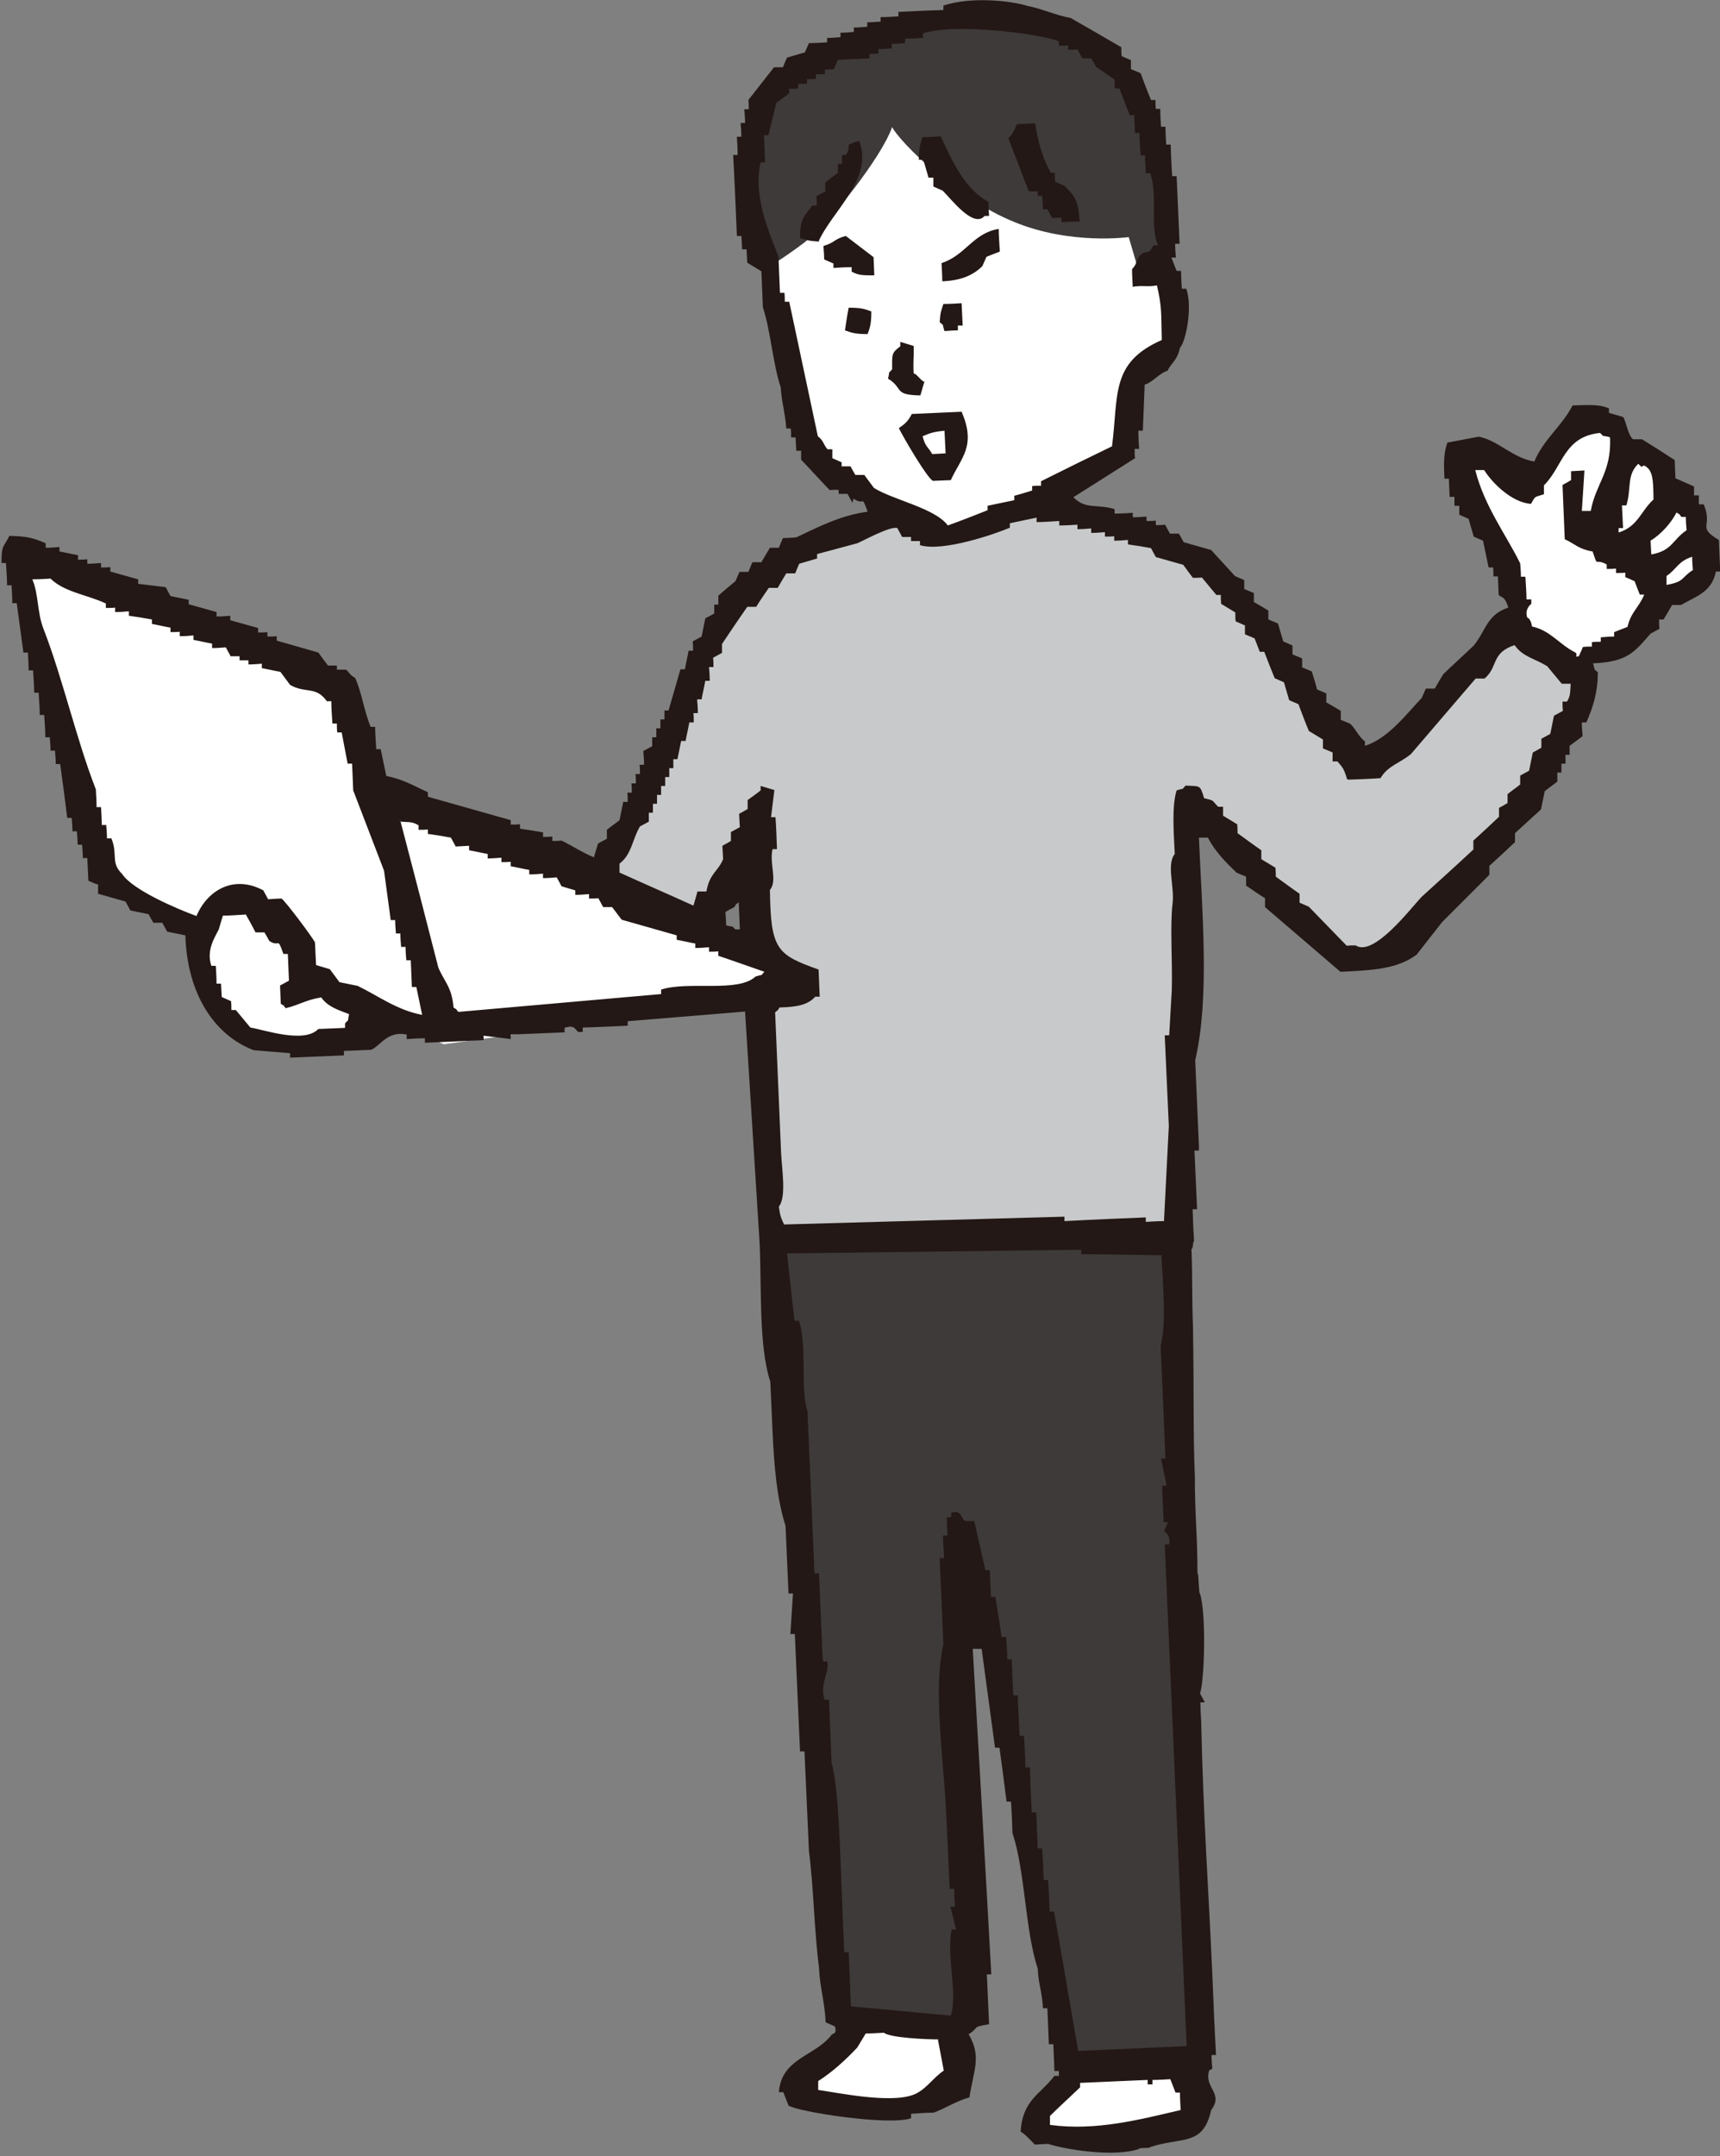 <?xml version="1.0" encoding="UTF-8"?>
<svg id="_レイヤー_2" data-name="レイヤー 2" xmlns="http://www.w3.org/2000/svg" viewBox="0 0 46.31 58.02">
  <rect x="0" y="0" width="46.31" height="58.02" fill="#808080" stroke="none"/>
  <defs>
    <style>
      .cls-1 {
        fill: #c8c9ca;
      }

      .cls-1, .cls-2, .cls-3, .cls-4 {
        fill-rule: evenodd;
      }

      .cls-2 {
        fill: #3e3a39;
      }

      .cls-3 {
        fill: #fff;
      }

      .cls-4 {
        fill: #231815;
      }
    </style>
  </defs>
  <g id="_文字" data-name="文字">
    <g>
      <path class="cls-3" d="M10.21,21.56l11.56,4.87-.35,.36-9.47,1.31-3.48-1.57s-.76-1.91-1.42-2.2c-.66-.29-1.53,.49-1.53,.49l-.24,.3-2.69-1.33L.34,15.32l.4-.22,8.62,3.48,.85,2.98Z"/>
      <path class="cls-3" d="M8.57,26.63l1.44,.58s-1.2,1.04-2.29,1.04c-1.09,0-1.86-.55-2.11-1.62-.25-1.07,.2-2.15,.84-2.28,.64-.13,1.57,.68,1.73,1.04s.4,1.24,.4,1.24Z"/>
      <path class="cls-3" d="M40.92,16.9s.04-1.42-.29-1.84-1.38-2.28-1.29-2.56,.53-.13,.7-.1,1.07,.59,1.07,.59c0,0,1.24-1.74,1.59-1.74,.35,0,.8,.38,1.01,.64,.75,.06,1,.57,1.22,1.09,.61,.33,.84,1.31,.84,1.31,0,0,.52,1,.07,1.35-.45,.35-1.26,.59-1.26,.59,0,0-.54,.87-1.01,1.08-.47,.21-1.14,.49-1.14,.49l-1.52-.91Z"/>
      <path class="cls-3" d="M30.78,5.33l.33,1.69s.56,.82,.53,1.53c-.02,.71-1.13,1.61-1.13,1.61,0,0,.12,1.66-.24,1.99s-4.96,2.31-4.96,2.31l-3.39-2.13-1.69-6.19,2.7-3.98,5.53-.07,2.32,3.24Z"/>
      <path class="cls-3" d="M32.18,55.67s.56,.96,0,1.43c-.56,.47-2.73,.76-3.46,.49-.73-.27-.75-.73-.51-.91,.24-.18,.89-.77,.89-.77l3.08-.24Z"/>
      <path class="cls-3" d="M25.79,54.47s.54,1.13,0,1.69c-.54,.56-2.6,.9-3.3,.58-.69-.32-.71-.86-.49-1.08s.97-1.08,.97-1.08l2.81-.12Z"/>
      <polygon class="cls-2" points="31.56 33.42 20.72 33.51 21.88 46.94 22.64 54.46 25.91 54.71 26.22 54.35 25.53 42.43 26.14 42.63 28.73 55.52 32.43 55.52 31.9 44.47 31.56 33.42"/>
      <path class="cls-2" d="M23.5,.96s2.88-.87,4.57-.47c1.69,.4,2.76,2.27,3,3.43,.24,1.16,.15,3.14,.15,3.14l-.56,.24-.27-.92s-1.57,.22-3.09-.41c-1.53-.62-3.06-2.13-3.28-2.55-.31,.87-1.71,2.57-2.18,2.96-.47,.39-1.18,.83-1.18,.83,0,0-.6-1.22-.67-2.48-.07-1.25,1.28-3.53,3.53-3.77Z"/>
      <path class="cls-1" d="M23.88,13.97c.16,.05,1.56,.53,1.56,.53l2.58-1.02s4.4,1.28,5.22,2.18c.82,.89,3.42,5.11,3.42,5.11l4.01-3.98,2.04,1.5s-1.77,3.86-2.48,4.68c-.7,.83-2.67,3.14-3.67,2.96-1-.18-4.32-4.15-4.32-4.15l-.34,.83v10.78h-11.02s-.19-6.48-.19-6.48l.8-.51-.8-.49-.12-3.72-1.92,2.97-2.45-1.21s3.34-8.02,4.04-8.47c.7-.46,3.65-1.5,3.65-1.5Z"/>
      <path class="cls-4" d="M22.95,13.53c-.04-.08-.09-.16-.13-.24h-.24s0-.07,0-.11c-.08,0-.16,0-.24,.01-.26-.27-.51-.55-.77-.82v-.24c-.05,0-.09,0-.13,0l-.02-.36h-.12c0-.08,0-.16-.01-.24h-.12c-.02-.36-.13-.74-.15-1.11-.21-.62-.27-1.52-.48-2.15-.01-.32-.03-.65-.04-.97-.13-.08-.25-.15-.38-.23l-.02-.36h-.12c0-.12-.01-.24-.02-.36h-.12c-.03-.72-.06-1.45-.1-2.18h.12c0-.17-.01-.33-.02-.49h.12c0-.13-.01-.25-.02-.37h.12c0-.13-.01-.25-.02-.37h.12c0-.09,0-.17-.01-.25,.23-.29,.46-.59,.69-.88h.24c.04-.09,.07-.18,.11-.26l.48-.14,.11-.25c.16,0,.32-.01,.49-.02v-.12c.12,0,.24-.01,.36-.02v-.12c.12,0,.24-.01,.36-.02v-.12c.12,0,.24-.01,.36-.02v-.12c.12,0,.24-.01,.36-.02v-.12c.16,0,.32-.01,.48-.02v-.12c.4-.02,.81-.04,1.21-.05v-.12c.75-.25,1.82-.13,2.27,.01,.37,.07,.78,.26,1.15,.32,.46,.26,.92,.53,1.37,.79,0,.08,0,.16,.01,.24l.25,.11v.24c.09,.04,.18,.07,.26,.11,.09,.24,.18,.48,.28,.72h.12c0,.08,0,.16,.01,.24h.12c0,.16,.01,.32,.02,.48h.12c0,.16,.01,.32,.02,.48h.12c.01,.28,.02,.56,.04,.85h.12c.03,.6,.05,1.21,.08,1.82h-.12c0,.13,.01,.25,.02,.37h-.12c.05,.13,.09,.24,.14,.36h.12c0,.16,.01,.32,.02,.48h.12c.17,.47,0,1.4-.17,1.59-.08,.35-.2,.36-.34,.62-.2,.05-.41,.32-.61,.37-.02,.49-.03,.75-.05,1.24h-.12c0,.17,.01,.33,.02,.49h-.12c0,.09,0,.17,.01,.25-.55,.35-1.11,.7-1.66,1.05,.34,.34,.6,.17,1.11,.32v.12c.17,0,.33-.01,.49-.02v.12c.13,0,.25-.01,.37-.02v.12c.09,0,.17,0,.25-.01v.12c.09,0,.17,0,.25-.01l.13,.24h.24c.04,.07,.09,.15,.13,.23,.25,.07,.49,.14,.74,.21,.21,.23,.43,.47,.64,.7,.08,.04,.17,.07,.25,.11v.24c.09,.04,.18,.07,.26,.11v.24c.14,.08,.26,.15,.39,.23v.24c.09,.04,.18,.07,.26,.11l.14,.48,.25,.11v.24c.09,.04,.18,.07,.26,.11v.24c.09,.04,.18,.07,.26,.11,.05,.16,.1,.32,.14,.48l.25,.11v.24c.14,.08,.26,.15,.39,.23v.24c.09,.04,.18,.07,.26,.11,.15,.15,.22,.34,.39,.47v.12c.63-.2,1.12-.86,1.53-1.29l.11-.25h.24c.08-.14,.15-.26,.23-.39,.27-.26,.55-.51,.82-.77,.33-.4,.35-.83,.93-1.02-.11-.36-.21-.25-.26-.35l-.02-.49h-.12c0-.08,0-.16-.01-.24h-.12c-.05-.24-.1-.48-.15-.72l-.25-.11-.14-.48-.25-.11v-.24c-.05,0-.09,0-.13,0v-.24c-.05,0-.09,0-.13,0l-.02-.49h-.12c-.02-.43-.02-.69,.08-.97,.28-.05,.56-.11,.85-.16,.55,.12,.88,.56,1.49,.67,.25-.6,.75-.96,1.03-1.51,.39-.01,.72-.04,.98,.08v.12c.13,.04,.25,.07,.38,.11,.08,.1,.13,.5,.27,.6h.24c.29,.18,.59,.37,.88,.56l.02,.49,.5,.22v.24c.05,0,.09,0,.13,0v.24c.05,0,.09,0,.13,0,.26,.61-.2,.6,.41,.96,.01,.28,.02,.57,.04,.85h-.12c-.12,.56-.51,.65-.94,.9h-.24c-.08,.14-.15,.26-.23,.39h-.12c0,.09,0,.17,.01,.25l-.24,.13c-.43,.49-.61,.76-1.55,.8,.08,.24-.01,.11,.13,.24,0,.54-.13,.95-.31,1.35h-.12c0,.13,.01,.25,.02,.37l-.35,.26v.24s-.07,0-.11,0v.24s-.07,0-.11,0v.24s-.07,0-.11,0v.24c-.11,.09-.23,.17-.34,.26l-.1,.49-.7,.64v.24c-.22,.21-.46,.43-.69,.64v.24c-.42,.42-.85,.85-1.27,1.27-.23,.29-.46,.59-.69,.88-.51,.38-1.16,.42-2.05,.46-.68-.58-1.35-1.16-2.03-1.74v-.24c-.18-.11-.35-.23-.51-.34v-.24c-.09-.04-.18-.07-.26-.11-.29-.28-.57-.56-.77-.94h-.24c.09,2.1,.29,4.31-.1,5.99,.03,.77,.07,1.54,.1,2.31v.12s-.08,0-.12,0c.02,.53,.05,1.05,.07,1.58h-.12c.01,.29,.02,.57,.04,.86-.04,0-.02,.21-.07,.21,.03,.77,.01,1.33,.04,2.1,.03,1.76,0,2.76,.05,4.02,0,1.06,.07,1.55,.07,2.6,.04,0,.03,.56,.07,.56,.17,.53,.12,2.33,0,2.68l.13,.24h-.12c0,.17,.01,.33,.02,.49,.06,2.69,.2,4.54,.3,6.81,.03,.73,.06,1.46,.1,2.19h-.12c0,.13,.01,.25,.02,.37l-.08,.04c-.16,.47,.4,.61,.05,1.07-.22,.99-.79,.71-1.65,1,0,.04-.3,0-.3,.05-.69,.23-2.03,0-2.44-.14l-.36,.02s-.24-.27-.38-.35c.05-.85,.53-1,.91-1.5h.12s0-.09,0-.13h-.12c-.01-.24-.02-.48-.03-.72h-.12c-.01-.32-.03-.64-.04-.97h-.12c-.02-.44-.12-.63-.14-1.07-.34-1.01-.34-2.64-.68-3.64-.01-.28-.02-.57-.04-.85h-.12c-.06-.48-.12-.96-.19-1.45h-.12c-.12-.88-.24-1.77-.36-2.66h-.24c.17,2.93,.34,5.84,.5,8.76h-.12c.02,.45,.04,.9,.06,1.34-.51,.09-.22,.06-.55,.27,.35,.6,.14,.95,.02,1.7-.34,.09-.66,.3-.96,.41-.2,0-.41,.02-.61,.03v.12c-.6,.21-3.03-.17-3.3-.34l-.14-.36h-.12c.07-.91,.95-.96,1.4-1.52,.05-.09,.17-.01,.11-.25l-.25-.11c-.02-.53-.16-.95-.18-1.48-.13-1.01-.14-2.12-.27-3.13-.04-.89-.08-1.78-.12-2.68h-.12c-.05-1.05-.09-2.1-.14-3.16h-.12c.02-.36,.05-.73,.07-1.09h-.12c-.03-.6-.05-1.21-.08-1.82-.23-.71-.31-1.62-.35-2.54-.02-.45-.04-.89-.06-1.34-.32-.97-.23-2.57-.29-3.76-.13-2.07-.26-4.13-.39-6.2-1.05,.09-2.1,.17-3.16,.26v.12c-.4,.02-.81,.04-1.21,.05v.12s-.08,0-.12,0c-.09-.06-.08-.2-.37-.11v.12c-.48,.02-.97,.04-1.45,.06v.12c-.24-.03-.48-.06-.73-.09v.12c-.52,.02-1.05,.05-1.58,.07v-.12c-.17,0-.33,.01-.49,.02v-.12c-.52-.11-.7,.3-.96,.41-.24,.01-.49,.02-.73,.03v.12c-.48,.02-.97,.04-1.45,.06v-.12c-.33-.03-.66-.05-.98-.08-1.07-.41-1.79-1.52-1.84-3.09l-.49-.1-.13-.24h-.24c-.04-.07-.09-.15-.13-.23-.16-.03-.33-.07-.49-.1l-.13-.24c-.25-.07-.49-.14-.74-.21v-.24c-.09-.04-.18-.07-.26-.11l-.03-.61h-.12c0-.12-.01-.24-.02-.36h-.12c0-.12-.01-.24-.02-.36h-.12c0-.12-.01-.24-.02-.36h-.12c-.06-.48-.12-.96-.19-1.45h-.12c0-.12-.01-.24-.02-.36h-.12c0-.12-.01-.24-.02-.36h-.12c0-.2-.02-.4-.03-.6h-.12c0-.2-.02-.4-.03-.6h-.12c0-.2-.02-.4-.03-.6h-.12c0-.16-.01-.32-.02-.48h-.12c-.06-.44-.12-.88-.18-1.33h-.12c0-.16-.01-.32-.02-.48h-.12c0-.2-.02-.4-.03-.6h-.12c0-.52,.06-.41,.21-.73,.46,.01,.64,.05,.98,.2v.12c.13,0,.25-.01,.37-.02v.12c.17,.03,.33,.07,.5,.1v.12c.09,0,.17,0,.25-.01v.12c.13,0,.25-.01,.37-.02v.12c.09,0,.17,0,.25-.01v.12c.25,.07,.5,.14,.75,.21v.12c.25,.03,.5,.06,.74,.09l.13,.24,.49,.1v.12c.25,.07,.5,.14,.75,.21v.12c.13,0,.25-.01,.37-.02v.12c.25,.07,.5,.14,.75,.21v.12c.09,0,.17,0,.25-.01v.12c.09,0,.17,0,.25-.01v.12c.38,.11,.75,.21,1.12,.32l.26,.35h.24s0,.07,0,.11h.24c.07,.03,.1,.15,.25,.22,.19,.42,.23,.86,.42,1.32h.12c0,.2,.02,.4,.03,.6h.12c.05,.24,.1,.48,.15,.72,.45,.09,.73,.26,1.12,.44v.12c.75,.21,1.49,.42,2.23,.63v.12c.09,0,.17,0,.25-.01v.12c.21,.03,.41,.06,.62,.1v.12c.09,0,.17,0,.25-.01v.12c.09,0,.17,0,.25-.01,.27,.13,.57,.33,.87,.45l.11-.37,.24-.13v-.24c.11-.09,.23-.17,.34-.26l.1-.49h.12c0-.09,0-.17-.01-.25h.12c0-.09,0-.17-.01-.25h.12c0-.09,0-.17-.01-.25h.12c0-.09,0-.17-.01-.25h.12c0-.13-.01-.25-.02-.37l.24-.13v-.24s.07,0,.11,0v-.24s.07,0,.11,0v-.24s.07,0,.11,0v-.24s.07,0,.11,0c.11-.37,.21-.74,.32-1.11h.12c.03-.17,.07-.33,.1-.5h.12c0-.09,0-.17-.01-.25l.24-.13,.1-.49,.24-.13v-.24s.07,0,.11,0v-.24c.15-.13,.3-.26,.46-.39l.11-.25h.24c.04-.09,.07-.18,.11-.26h.24c.08-.14,.15-.26,.23-.39h.24c.04-.09,.07-.18,.11-.26,.12,0,.24-.01,.36-.02,.56-.26,1.17-.59,1.92-.69-.18-.49-.06-.14-.38-.35Zm7.54-5.81c.24-.05,.42,.01,.66-.04,.14,.61,.11,.74,.13,1.47-1.39,.61-1.16,1.48-1.34,2.86-.64,.31-1.27,.62-1.91,.94v.12c-.08,0-.16,0-.24,.01v.12c-.16,.05-.32,.1-.48,.14v.12c-.24,.05-.48,.1-.72,.15v.12c-.35,.14-.71,.28-1.07,.41-.35-.47-1.46-.68-1.99-1.01l-.26-.35h-.24c-.04-.07-.09-.15-.13-.23h-.24s0-.07,0-.11l-.25-.11v-.24c-.05,0-.09,0-.13,0-.12-.14-.1-.23-.26-.35-.26-1.21-.51-2.41-.77-3.62h-.12c0-.08,0-.16-.01-.24h-.12c-.01-.32-.03-.64-.04-.97-.2-.55-.7-1.58-.48-2.54h.12c-.01-.25-.02-.49-.03-.73h.12c.07-.29,.14-.58,.21-.87,.12-.09,.24-.17,.35-.26v-.12c.08,0,.16,0,.24-.01v-.12c.08,0,.16,0,.24-.01v-.12c.08,0,.16,0,.24-.01v-.12c.08,0,.16,0,.24-.01v-.12c.08,0,.16,0,.24-.01l.11-.25,.85-.04v-.12c.08,0,.16,0,.24-.01v-.12c.12,0,.24-.01,.36-.02v-.12c.12,0,.24-.01,.36-.02v-.12c.16,0,.32-.01,.48-.02v-.12c.84-.29,3.17,.01,3.66,.21v.12c.09,0,.17,0,.25-.01v.12c.09,0,.17,0,.25-.01l.13,.24h.24c.04,.07,.09,.15,.13,.23,.17,.11,.33,.23,.5,.34v.24c.05,0,.09,0,.13,0,.09,.24,.18,.48,.28,.72h.12c0,.16,.01,.32,.02,.48h.12c0,.2,.02,.4,.03,.6h.12c0,.16,.01,.32,.02,.48h.12c.21,.61-.02,1.45,.21,1.94h-.12c-.17,.31-.16,.09-.35,.26-.11,.09-.09,.25-.23,.38,0,.16,.01,.32,.02,.49Zm-2.21-3.07h.12c0,.08,0,.16,.01,.24l.25,.11c.28,.28,.37,.38,.41,.96-.16,0-.32,.01-.49,.02v-.12c-.09,0-.17,0-.25,.01l-.13-.24h-.12c0-.12-.01-.24-.02-.36h-.12s0-.08,0-.12h-.24c-.18-.47-.37-.95-.55-1.43,.12-.11,.16-.22,.23-.38l.49-.02c.08,.49,.2,.95,.42,1.32Zm-1.67,.8l.02,.36h-.12c-.3,.35-.91-.47-1.13-.68l-.25-.11v-.24c-.05,0-.09,0-.13,0l-.14-.48h-.12c0-.31,.03-.41,.1-.61,.16,0,.32-.01,.49-.02,.31,.68,.66,1.44,1.3,1.77Zm-4.58,1.05c-.29-.02-.3-.04-.49-.1,0-.52,.11-.57,.33-.87h.12c0-.09,0-.17-.01-.25l.24-.13v-.24c.11-.09,.23-.17,.34-.26v-.24s.07,0,.11,0v-.24s.07,0,.11,0c.19-.34-.12-.22,.35-.38,.41,1.02-.76,1.92-1.1,2.73Zm4.89,.27l-.36,.14-.11,.25c-.25,.25-.58,.39-1.08,.41,0-.16-.01-.32-.02-.49,.65-.21,.85-.81,1.54-.92,0,.2,.02,.41,.03,.61Zm-4.16-.43c.25,.19,.5,.38,.76,.58l.02,.49c-.31,0-.42,0-.61-.1v-.12c-.17,0-.33,.01-.49,.02v-.12c-.09-.04-.17-.07-.25-.11,0-.12-.01-.24-.02-.36,.33-.1,.27-.18,.6-.27Zm3.15,2.42h-.12s0,.09,0,.13c-.12,0-.24,.01-.36,.02-.08-.24,.01-.11-.13-.24,.02-.29,.04-.3,.1-.49,.16,0,.32-.01,.49-.02l.03,.61Zm-2.45-.38c0,.32-.03,.42-.1,.61-.32,0-.42-.03-.61-.1,.03-.2,.06-.41,.1-.61,.32,0,.42,.03,.61,.1Zm1.32,2.26c-.74-.01-.44-.19-.87-.45,.06-.25-.02-.1,.11-.25,0-.41-.02-.44,.22-.62v-.12c.12,.04,.24,.07,.36,.11,.01,.32-.02,.42,0,.74,.08,0,.21,.22,.29,.22-.04,.12-.07,.25-.11,.37Zm.83,2.28l-.49,.02c-.15-.06-.81-1.19-.92-1.42,.18-.12,.25-.19,.35-.38,.45-.02,.89-.04,1.34-.06,.4,.92-.01,1.23-.29,1.84Zm-.18-1.33l.03,.61-.36,.02c-.12-.21-.18-.18-.26-.48,.19-.08,.28-.12,.6-.15Zm17.92,.19c.04,.93-.39,1.24-.52,1.97h-.24c.02-.36,.05-.72,.07-1.09l-.36,.02v.24c-.07,.04-.15,.09-.23,.13,.02,.49,.04,.97,.06,1.46,.28,.13,.38,.27,.75,.33,.16,.47,.04,.16,.38,.35v.12c.09,0,.17,0,.25-.01v.12c.09,0,.17,0,.25-.01v.12c.09,.04,.17,.07,.25,.11l.14,.36h.12c-.15,.36-.36,.47-.45,.87-.12,.05-.24,.09-.36,.14v.12c-.12,0-.24,.01-.36,.02v.12c-.08,0-.16,0-.24,.01v.12c-.08,0-.16,0-.24,.01l-.11,.25c-.17,.03,.03-.05-.13-.12-.39-.2-.65-.58-1.13-.68-.04-.23-.13-.24-.13-.24-.08-.24,.11-.37,.11-.37v-.12s-.09,0-.13,0c0-.2-.02-.41-.03-.61h-.12c0-.12-.01-.24-.02-.36-.39-.79-.96-1.53-1.21-2.51h.24c.22,.35,.74,.87,1.26,.91,.13-.22,.07-.17,.35-.26v-.24c.51-.5,.53-1.31,1.51-1.41,.14,.13,0,.05,.25,.11Zm.76,.7c.18,.2,.05-.06,.25,.11,.17,.15,.15,.52,.16,.85-.34,.31-.42,.73-.94,.89v-.12s.08,0,.12,0l-.03-.61h.12c.14-.46,0-.81,.32-1.12Zm-7.79,8.5c.28-.01,.57-.02,.85-.04,.2-.34,.52-.4,.82-.65,.58-.68,1.16-1.35,1.74-2.03h.24c.37-.31,.17-.69,.81-.9,.22,.32,.55,.36,.88,.57,.13,.16,.26,.31,.39,.47h.24c-.02,.26,0,.31-.1,.48h-.12c0,.09,0,.17,.01,.25l-.24,.13-.1,.49-.24,.13v.24c-.07,.04-.15,.09-.23,.13l-.1,.49-.24,.13v.24c-.11,.09-.23,.17-.34,.26v.24c-.07,.04-.15,.09-.23,.13v.24c-.22,.21-.46,.43-.69,.64v.24c-.46,.43-.93,.85-1.4,1.28-.3,.32-1.29,1.62-1.77,1.3-.08,0-.16,0-.24,.01-.34-.35-.68-.7-1.02-1.05l-.25-.11v-.24c-.22-.15-.43-.31-.64-.46,0-.08,0-.16-.01-.24-.13-.08-.25-.15-.38-.23v-.24c-.22-.15-.43-.31-.64-.46,0-.08,0-.16-.01-.24l-.38-.23v-.24c-.05,0-.09,0-.13,0-.18-.17-.07-.16-.38-.23-.11-.36-.09-.32-.5-.34-.13,.14,0,.05-.24,.13-.13,.41-.08,1.12-.05,1.71-.23,.29,0,.88-.06,1.34-.07,.6,0,1.54-.02,2.32-.02,.41-.05,.81-.07,1.22h-.12c.04,.82,.07,1.63,.11,2.44-.04,.85-.09,1.71-.13,2.56-.16,0-.32,.01-.49,.02v-.12c-.73,.03-1.46,.06-2.19,.1v-.12c-2.52,.07-5.04,.14-7.55,.21-.08-.18-.1-.2-.14-.48,.21-.26,.08-1.01,.06-1.46-.05-1.26-.11-2.51-.16-3.77,.13-.11,.02,.01,.12-.13,.44-.01,.76-.06,.96-.29h.12c-.01-.25-.02-.49-.03-.73-1.12-.4-1.29-.53-1.31-2.14,.21-.26-.02-.69,.07-1.1h.12c-.01-.29-.02-.57-.04-.86h-.12c.03-.24,.06-.48,.09-.73l-.37-.11v.12c-.11,.09-.23,.17-.35,.26v.24c-.07,.04-.15,.09-.23,.13l.02,.36-.24,.13v.24c-.07,.04-.15,.09-.23,.13l.02,.36c-.14,.34-.36,.37-.45,.87h-.24c-.04,.13-.07,.26-.11,.38-.66-.3-1.33-.59-1.99-.89v-.24c.33-.25,.34-.64,.55-1l.24-.13v-.24s.07,0,.11,0v-.24s.07,0,.11,0v-.24s.07,0,.11,0v-.24s.07,0,.11,0v-.24s.07,0,.11,0v-.24s.07,0,.11,0v-.24s.07,0,.11,0l.1-.49h.12c.03-.17,.07-.33,.1-.5h.12c0-.09,0-.17-.01-.25h.12c0-.13-.01-.25-.02-.37h.12c.03-.17,.07-.33,.1-.5h.12c0-.13-.01-.25-.02-.37h.12c0-.09,0-.17-.01-.25l.24-.13v-.24c.22-.33,.45-.67,.68-1h.24c.11-.18,.23-.35,.34-.51h.24c.08-.14,.15-.26,.23-.39h.24c.04-.09,.07-.18,.11-.26l.48-.14v-.12c.36-.1,.72-.19,1.08-.29,.15-.06,.89-.47,1.08-.41l.13,.24h.24s0,.07,0,.11h.24s0,.07,0,.11c.62,.19,2.05-.31,2.42-.47v-.12c.24-.05,.48-.1,.72-.15v.12c.21,0,.41-.02,.61-.03v.12c.17,0,.33-.01,.49-.02v.12c.13,0,.25-.01,.37-.02v.12c.13,0,.25-.01,.37-.02v.12c.09,0,.17,0,.25-.01v.12c.13,0,.25-.01,.37-.02v.12c.21,.03,.41,.06,.62,.1l.13,.24,.74,.21c.09,.12,.17,.24,.26,.35,.08,0,.16,0,.24-.01,.13,.16,.26,.31,.39,.47h.12c0,.08,0,.16,.01,.24l.38,.23c0,.08,0,.16,.01,.24l.25,.11v.24c.09,.04,.18,.07,.26,.11l.14,.36h.12c.09,.23,.18,.47,.28,.71l.25,.11,.14,.48c.08,.04,.17,.07,.25,.11,.09,.24,.18,.48,.28,.72,.13,.08,.25,.15,.38,.23v.24c.09,.04,.18,.07,.26,.11v.24c.05,0,.09,0,.13,0,.15,.17,.18,.21,.26,.48Zm-24.95,6.33c-.67-.12-1.2-.52-1.74-.78-.16-.03-.33-.07-.49-.1l-.26-.35-.37-.11-.03-.61c-.06-.13-.81-1.13-.9-1.18-.12,0-.24,.01-.36,.02-.04-.08-.09-.16-.13-.24-.8-.43-1.51,0-1.8,.69-.52-.19-1.72-.7-2-1.13-.32-.31-.11-.51-.29-.96h-.12c0-.12-.01-.24-.02-.36h-.12c0-.16-.01-.32-.02-.48h-.12c0-.16-.01-.32-.02-.48-.52-1.33-.89-2.98-1.41-4.32-.17-.43-.13-.94-.3-1.33,.16,0,.32-.01,.49-.02,.38,.37,.98,.43,1.49,.67v.12c.09,0,.17,0,.25-.01v.12c.13,0,.25-.01,.37-.02v.12c.21,.03,.41,.06,.62,.1v.12c.17,.03,.33,.07,.5,.1v.12c.09,0,.17,0,.25-.01v.12c.13,0,.25-.01,.37-.02v.12c.17,.03,.33,.07,.5,.1v.12c.13,0,.25-.01,.37-.02,.04,.08,.09,.16,.13,.24h.24s0,.07,0,.11h.24s0,.07,0,.11c.12,0,.24-.01,.36-.02v.12c.17,.03,.33,.07,.5,.1l.26,.35c.41,.24,.69,.02,.99,.44h.12c0,.2,.02,.4,.03,.6h.12c0,.08,0,.16,.01,.24h.12c.05,.28,.11,.56,.16,.84h.12c.01,.24,.02,.48,.03,.72,.28,.72,.55,1.44,.83,2.16,.06,.44,.12,.89,.18,1.33h.12c0,.12,.01,.24,.02,.36h.12c0,.12,.01,.24,.02,.36h.12c0,.12,.01,.24,.02,.36h.12c.01,.24,.02,.48,.03,.72h.12c.05,.24,.1,.48,.15,.72ZM44.46,14.91l-.02-.36c.28-.17,.55-.47,.7-.76,.14,.1,.02-.02,.13,.12h.12c0,.12,.01,.24,.02,.36-.38,.25-.38,.55-.95,.65Zm1.1,.07c0,.12,.01,.24,.02,.36-.33,.21-.21,.31-.71,.4v-.24c.28-.19,.31-.4,.7-.52ZM10.78,22.11c.28,.02,.32,0,.49,.1v.12c.09,0,.17,0,.25-.01v.12c.21,.03,.41,.06,.62,.1l.13,.24,.36-.02v.12c.17,.03,.33,.07,.5,.1v.12c.13,0,.25-.01,.37-.02v.12c.09,0,.17,0,.25-.01v.12c.17,.03,.33,.07,.5,.1v.12c.13,0,.25-.01,.37-.02v.12c.13,0,.25-.01,.37-.02,.04,.08,.09,.16,.13,.24l.37,.11v.12c.13,0,.25-.01,.37-.02v.12c.09,0,.17,0,.25-.01l.13,.24h.24c.09,.11,.17,.23,.26,.34,.49,.14,.99,.28,1.48,.42v.12c.17,.03,.33,.07,.5,.1v.12c.13,0,.25-.01,.37-.02v.12c.09,0,.17,0,.25-.01v.12c.42,.14,.83,.29,1.24,.43-.13,.14,0,.05-.24,.13-.47,.44-1.8,.11-2.54,.35v.12c-1.82,.16-3.64,.32-5.46,.48-.11-.13,.01-.02-.13-.12-.04-.55-.26-.71-.41-1.08-.34-1.33-.68-2.65-1.03-3.98Zm-4.16,2.5c.09,.16,.18,.32,.26,.48h.24c.04,.07,.09,.15,.13,.23,.29,.19,.21-.14,.38,.35h.12c.01,.24,.02,.48,.03,.72l-.24,.13,.02,.49c.14,.1,.02-.02,.13,.12,.38-.09,.53-.22,.96-.29,.17,.25,.46,.34,.75,.45-.06,.25,.02,.1-.11,.25v.12c-.24,.01-.48,.02-.72,.03-.38,.4-1.46,.02-1.83-.04l-.39-.47h-.12c0-.08,0-.16-.01-.24l-.25-.11-.02-.36h-.12c0-.16-.01-.32-.02-.48h-.12c-.14-.42,.09-.76,.2-.98l.11-.37c.2,0,.41-.02,.61-.03Zm12.93,.29c0-.12-.01-.24-.02-.36,.08-.04,.16-.09,.24-.13,.1-.14-.02-.02,.12-.13,.01,.24,.02,.49,.03,.73h-.12c-.14-.13,0-.04-.25-.11Zm11.72,8.87c.04,.79,.14,1.83-.02,2.44,.04,1.01,.09,2.03,.13,3.04h-.12c.05,.25,.1,.49,.15,.73h-.12c.01,.33,.03,.65,.04,.98h.12c-.04,.08-.07,.16-.11,.24,0,0,.19,.11,.14,.36h-.12c.2,4.5,.39,9.01,.59,13.5-.97,.04-1.95,.09-2.92,.13-.22-1.25-.43-2.5-.65-3.75h-.12c-.01-.28-.02-.56-.04-.85h-.12c-.01-.28-.02-.56-.04-.85h-.12c-.01-.32-.03-.64-.04-.97h-.12c-.02-.4-.04-.81-.05-1.21h-.12c-.01-.28-.02-.56-.04-.85h-.12c-.02-.36-.03-.72-.05-1.09h-.12c-.01-.32-.03-.64-.04-.97h-.12c0-.2-.02-.4-.03-.6h-.12c-.06-.36-.11-.72-.17-1.08h-.12c-.01-.24-.02-.48-.03-.72h-.12c-.1-.44-.2-.88-.3-1.32h-.24c-.11-.03-.09-.33-.38-.22v.12s-.08,0-.12,0l.02,.49h-.12c0,.21,.02,.41,.03,.61h-.12c.03,.78,.07,1.55,.1,2.32-.29,1.24,.02,3.18,.08,4.63,.03,.65,.06,1.3,.09,1.95h.12c0,.16,.01,.32,.02,.48h-.12c.05,.21,.1,.41,.15,.61h-.12c-.14,.76,.17,1.71-.02,2.32-.9-.08-1.79-.17-2.69-.25-.02-.49-.04-.97-.06-1.46h-.12c-.02-.48-.04-.97-.06-1.45-.05-1.22-.09-2.98-.28-3.64-.02-.57-.05-1.14-.07-1.7h-.12c-.13-.4,.11-.71,.08-.97-.02-.17-.08,.05-.13-.12-.03-.77-.07-1.54-.1-2.31h-.12c-.06-1.45-.13-2.91-.19-4.37-.2-.62,0-1.73-.23-2.43h-.12c-.07-.6-.13-1.21-.2-1.81,2.64-.03,5.28-.07,7.92-.1v.12c.74,0,1.47,.02,2.2,.03Zm-6.02,21.1c.05,.28,.11,.56,.16,.85-.29,.19-.48,.52-.82,.65-.64,.24-2.05-.06-2.56-.13v-.24c.38-.24,.74-.57,1.05-.9l.23-.38c.16,0,.32-.01,.49-.02,.17,.14,1.17,.18,1.47,.18Zm6.54,1.91c-1.08,.25-2.27,.57-3.52,.4v-.24c.26-.26,.54-.51,.81-.77v-.12c.6-.03,1.21-.05,1.82-.08v.12s.09,0,.13,0v-.12c.16,0,.32-.01,.48-.02l.14,.36h.12c0,.16,.01,.32,.02,.48Z"/>
    </g>
  </g>
</svg>